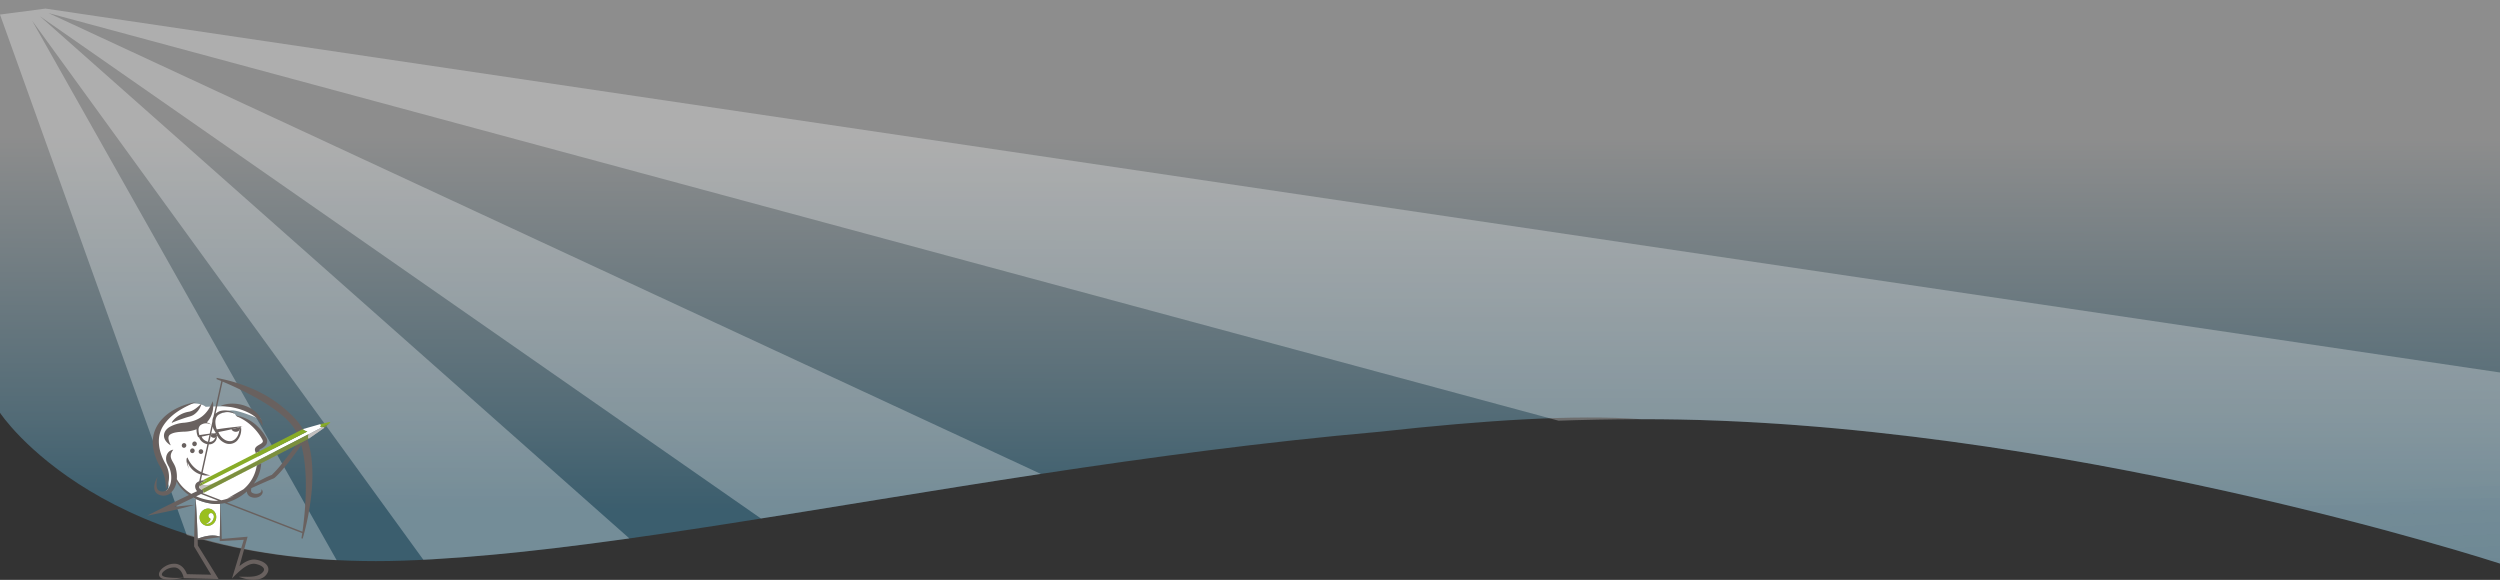 <svg xmlns="http://www.w3.org/2000/svg" xmlns:xlink="http://www.w3.org/1999/xlink" width="1296.244" height="300.664" viewBox="0 0 1296.244 300.664">
  <rect x="0" y="0" width="1296.244" height="300.664" fill="#333333" stroke="none"/>
  <defs>
    <clipPath id="clip-path">
      <path id="Path_26" data-name="Path 26" d="M-2.56,214.247S51.072,294,206.581,288.69,606.887,215.9,848.225,215.35c214.485-.487,445.458,74.866,445.458,74.866V-2H-2.56Z" transform="translate(2.56 2)" fill="none"/>
    </clipPath>
    <linearGradient id="linear-gradient" x1="0.502" y1="0.142" x2="0.498" y2="0.892" gradientUnits="objectBoundingBox">
      <stop offset="0" stop-color="#fff"/>
      <stop offset="0.128" stop-color="#fff"/>
      <stop offset="0.798" stop-color="#77b0ca"/>
      <stop offset="1" stop-color="#4593b7"/>
    </linearGradient>
    <linearGradient id="linear-gradient-2" x1="0.2" y1="0.823" x2="0.409" y2="2.123" gradientUnits="objectBoundingBox">
      <stop offset="0" stop-color="#fff"/>
      <stop offset="0.995" stop-color="#fefefe" stop-opacity="0"/>
    </linearGradient>
    <clipPath id="clip-path-2">
      <rect id="Rectangle_392" data-name="Rectangle 392" width="95.009" height="104.751" fill="none"/>
    </clipPath>
    <clipPath id="clip-path-4">
      <rect id="Rectangle_381" data-name="Rectangle 381" width="17.965" height="9.308" fill="none"/>
    </clipPath>
    <clipPath id="clip-path-5">
      <rect id="Rectangle_382" data-name="Rectangle 382" width="27.837" height="14.24" fill="none"/>
    </clipPath>
    <clipPath id="clip-path-6">
      <rect id="Rectangle_383" data-name="Rectangle 383" width="10.575" height="7.609" fill="none"/>
    </clipPath>
    <clipPath id="clip-path-7">
      <rect id="Rectangle_384" data-name="Rectangle 384" width="2.32" height="1.252" fill="none"/>
    </clipPath>
    <clipPath id="clip-path-8">
      <rect id="Rectangle_385" data-name="Rectangle 385" width="6.028" height="3.155" fill="none"/>
    </clipPath>
    <clipPath id="clip-path-9">
      <rect id="Rectangle_386" data-name="Rectangle 386" width="7.619" height="3.34" fill="none"/>
    </clipPath>
    <clipPath id="clip-path-10">
      <rect id="Rectangle_387" data-name="Rectangle 387" width="8.523" height="6.071" fill="none"/>
    </clipPath>
    <clipPath id="clip-path-11">
      <rect id="Rectangle_388" data-name="Rectangle 388" width="1.79" height="1.895" fill="none"/>
    </clipPath>
    <clipPath id="clip-path-12">
      <rect id="Rectangle_389" data-name="Rectangle 389" width="55.556" height="30.12" fill="none"/>
    </clipPath>
    <clipPath id="clip-path-13">
      <rect id="Rectangle_390" data-name="Rectangle 390" width="3.605" height="2.385" fill="none"/>
    </clipPath>
  </defs>
  <g id="Group_6" data-name="Group 6" transform="translate(0)">
    <g id="Group_5" data-name="Group 5" transform="translate(0 0)" clip-path="url(#clip-path)">
      <path id="Path_1" data-name="Path 1" d="M-2.56,212.032S51.072,294,206.581,288.69,713,205.4,848.225,215.35s445.458,74.911,445.458,74.911V-2H-2.56Z" transform="translate(2.56 2)" opacity="0.44" fill="url(#linear-gradient)"/>
      <path id="Path_2" data-name="Path 2" d="M-2.56,6.464,111.583,324.62s41.947-13.266,54.187-14.708,10.837-12.386,10.837-12.386L14.046,9.561,243.164,325.27l44.041,12.111s41.03-58.236,41.9-54.563L18.061,7.274,433.61,296.753H555.143l-10.838-48.769L22.561,5.69,1316.648,355l-22.964-162.95L21.013,3.368Z" transform="translate(2.56 1.085)" opacity="0.29" fill="url(#linear-gradient-2)" style="mix-blend-mode: overlay;isolation: isolate"/>
    </g>
  </g>
  <g id="Group_851" data-name="Group 851" transform="translate(76.244 195.912)">
    <g id="Group_850" data-name="Group 850" clip-path="url(#clip-path-2)">
      <g id="Group_849" data-name="Group 849">
        <g id="Group_848" data-name="Group 848" clip-path="url(#clip-path-2)">
          <path id="Path_2586" data-name="Path 2586" d="M34.8,46.956c-.75.056-14.673,5.831-17.682,13.168s1.5,12.039,2.257,17.306,5,11.774,2.592,14.164l-2.4,2.39a4.846,4.846,0,0,0,4.327-2.822,7.39,7.39,0,0,1,2.931-3.772s6,6.986,8.683,8.389,15.662,4.037,21.682.274,10.158-6.96,11.475-15.425-.188-9.97-.188-9.97l4.7-3.574s-3.332-6.733-6.4-9.217c-6.96-5.643-12.792-4.7-12.792-4.7l-5.531-.352s4.026-2.658,7.976-2.282,14.359,4.783,14.359,4.783-5.518-6.1-13.043-6.664a128.851,128.851,0,0,0-15.8,0S39.881,46.58,34.8,46.956" transform="translate(-11.534 -33.613)" fill="#fff"/>
          <path id="Path_2587" data-name="Path 2587" d="M108.831,247.585a1.5,1.5,0,0,0-.209,2.045,2.777,2.777,0,0,0,.626.489c.261.2.215.985-.623,1.743a4.776,4.776,0,0,1-1.832,1.079,3.9,3.9,0,0,0,4.257-2.911,2.734,2.734,0,0,0-.194-2.1,1.44,1.44,0,0,0-2.026-.35" transform="translate(-76.52 -177.207)" fill="#fff"/>
          <path id="Path_2588" data-name="Path 2588" d="M98.826,224.215A28.369,28.369,0,0,1,89.2,221.64c-.01.271-.02.588-.033.946.2,2.6.349,5.4.488,7.941.13,2.759.3,6.521.386,9.28.023.632.053,1.522.082,2.459,3.273-1.343,7.55-2.314,10.919-1.282l.579-.092q.084-5.12.191-10.24c-.049-2.721-.095-5.257-.118-6.525a19.746,19.746,0,0,1-2.871.087m-3.439,11.336a4.294,4.294,0,0,1-4.231-4.469,4.5,4.5,0,0,1,4.374-4.5h.007a4.3,4.3,0,0,1,4.224,4.469,4.5,4.5,0,0,1-4.373,4.5" transform="translate(-63.893 -158.811)" fill="#fff"/>
          <path id="Path_2589" data-name="Path 2589" d="M174.731,86.9a.735.735,0,0,1,.082-.08,3.787,3.787,0,0,1,.508-.358,8.952,8.952,0,0,0,2.965-2.216,3.707,3.707,0,0,0-.253-4.269,24.5,24.5,0,0,0-4.231-5.333,20.126,20.126,0,0,0-11.135-5.533l.2.318a25.286,25.286,0,0,1,6.032,3.4,27.827,27.827,0,0,1,7.2,8.265,3.807,3.807,0,0,1,.5,1.136c.263,1.871-4.684,2.164-4.074,5.067.157.424.293.849.413,1.273l2-1.023c-.048-.151-.093-.3-.145-.452l-.063-.2" transform="translate(-116.555 -49.519)" fill="#69615f"/>
          <path id="Path_2590" data-name="Path 2590" d="M119,100.839c-.819.285-1.649.536-2.484.766l-.19.863.012.015a2.262,2.262,0,0,0,2.388.794,1.5,1.5,0,0,0,.5-.3,1.541,1.541,0,0,0,.371-.527,1.757,1.757,0,0,0,.069-.186,10.912,10.912,0,0,1-.664-1.425" transform="translate(-83.347 -72.254)" fill="#69615f"/>
          <path id="Path_2591" data-name="Path 2591" d="M125.435,100.076l-.018,0,.046.078c-.01-.027-.018-.055-.028-.082" transform="translate(-89.865 -71.707)" fill="#69615f"/>
          <path id="Path_2592" data-name="Path 2592" d="M154.186,90.982a2.783,2.783,0,0,0,3.493,1.026,2.174,2.174,0,0,0,.679-.622,2.86,2.86,0,0,0,.5-1.666c-1.543.478-3.1.892-4.677,1.262" transform="translate(-110.479 -64.287)" fill="#69615f"/>
          <path id="Path_2593" data-name="Path 2593" d="M13.508,76.586a29.364,29.364,0,0,1,2.853,6.1,19.819,19.819,0,0,1,.671,3.3,21,21,0,0,1,.13,3.551,7.707,7.707,0,0,0,.875-1.653A13.8,13.8,0,0,0,16.76,75.9c-3.33-6.149-4.785-13.456-.655-19.615,3.879-5.79,10.388-9.379,16.776-11.923C20.369,46.414,7.755,55.334,10.907,69.508a28.447,28.447,0,0,0,2.6,7.077" transform="translate(-7.464 -31.787)" fill="#69615f"/>
          <path id="Path_2594" data-name="Path 2594" d="M156.262,58.878a7.262,7.262,0,0,0-.624-3.388c-3.241-7.341-14.082-10.1-21.131-7.2,5.366.416,10.576,1.426,15.278,3.994a14.462,14.462,0,0,1,6.477,6.59" transform="translate(-96.378 -33.789)" fill="#69615f"/>
          <path id="Path_2595" data-name="Path 2595" d="M174.826,88.409h0Z" transform="translate(-125.267 -63.348)" fill="#fff"/>
          <path id="Path_2596" data-name="Path 2596" d="M135.675,64.439l-.56-.889h0a8.4,8.4,0,0,0-8.626.5c-1.741,1.424-1.655,3.895-1.244,5.912a12.6,12.6,0,0,0,.461,1.585c4.446-.69,8.94-1.2,13.416-1.636l-3.247-5.153Z" transform="translate(-89.564 -44.848)" fill="#fff"/>
          <path id="Path_2597" data-name="Path 2597" d="M95.03,84.24a3.331,3.331,0,0,0-.853,2.538,8.3,8.3,0,0,0,.455,2.506c1.773-.291,3.552-.533,5.336-.749l.924-4.2-.292-.495a4.958,4.958,0,0,0-5.57.4" transform="translate(-67.481 -59.596)" fill="#fff"/>
          <path id="Path_2598" data-name="Path 2598" d="M119.783,93.511l-.075-.126-.046-.078-1.2-2.035-.382-.648-.694,3.155q1.2-.139,2.4-.267" transform="translate(-84.11 -64.934)" fill="#fff"/>
          <path id="Path_2599" data-name="Path 2599" d="M100.554,239.071h-.007a4.5,4.5,0,0,0-4.373,4.5,4.294,4.294,0,0,0,4.231,4.469,4.5,4.5,0,0,0,4.373-4.5,4.3,4.3,0,0,0-4.225-4.469m2.887,5.052a3.9,3.9,0,0,1-4.257,2.911,4.77,4.77,0,0,0,1.832-1.079c.838-.758.884-1.544.623-1.743a2.767,2.767,0,0,1-.626-.489,1.5,1.5,0,0,1,.209-2.045,1.44,1.44,0,0,1,2.026.35,2.734,2.734,0,0,1,.194,2.1" transform="translate(-68.911 -171.301)" fill="#9abf1e"/>
          <path id="Path_2600" data-name="Path 2600" d="M77.1,35.075c-1.953,2.778-4.31,5.765-6.391,8.41a57.249,57.249,0,0,1-6.01,6.821,41.75,41.75,0,0,0-4.279,1.971q-2.527,1.283-5.032,2.6A20.106,20.106,0,0,0,59.2,44.289l-2.317,1.193A19.894,19.894,0,0,1,49.931,57.82q-4.212,2.322-8.354,4.777c1.189-.478,2.39-.978,3.6-1.49a22.167,22.167,0,0,1-6.715,2.366l-9.6-3.712a1.087,1.087,0,0,0-.634-1.878,1.252,1.252,0,0,0-.168-.005,3.8,3.8,0,0,1-.757-.64,3.233,3.233,0,0,1-.219-.26l.181-.821.316-1.436a6.12,6.12,0,0,1,.77-.458c.237-.121.479-.232.711-.334.623-.276,1.283-.5,1.951-.746a9.182,9.182,0,0,0-2.381.034c-.254.037-.506.085-.753.145l.667-3.032a10.948,10.948,0,0,0,4.244.231A26.067,26.067,0,0,1,28.8,49.187l3.235-14.7a3.992,3.992,0,0,0,4.18-3.789c.019-.168.027-.335.03-.5a1.535,1.535,0,0,1-.371.527,1.493,1.493,0,0,1-.5.3,3.141,3.141,0,0,1-3.065,2.213l.665-3.022.19-.863c.836-.23,1.665-.481,2.484-.766a10.913,10.913,0,0,0,.664,1.425A8.511,8.511,0,0,0,39.993,33.6a5.612,5.612,0,0,0,6.619-.935A8.815,8.815,0,0,0,48.7,25.334c.287-.091.575-.177.86-.272h0c-4.476.44-8.97.947-13.416,1.636a12.5,12.5,0,0,1-.461-1.586c-.412-2.017-.5-4.488,1.243-5.912a8.4,8.4,0,0,1,8.626-.5h0c-1.7-1.739-4.729-2.1-7.042-1.631a5.868,5.868,0,0,0-2.982,1.541L39.193,1.952C47.35,5.379,68.6,15.049,75.9,25.6a23.38,23.38,0,0,1,1.586,2.678l3.275-1.672a25.512,25.512,0,0,0-3.171-4.516A65.65,65.65,0,0,0,54.357,5.55,85.329,85.329,0,0,0,37.67.345C36.926.186,36.388.072,36.189,0l-.236.636c.052.02.985.378,2.539,1.022L34.406,20.22a6.315,6.315,0,0,0-.543,2.466l-.452,2.056-.924,4.2c-1.783.215-3.563.458-5.336.749a8.315,8.315,0,0,1-.455-2.506,3.332,3.332,0,0,1,.853-2.538,4.958,4.958,0,0,1,5.57-.4,3.181,3.181,0,0,0-1.343-.884,6.011,6.011,0,0,0-.81-.226,12.558,12.558,0,0,0,3.11-11.013C31.139,19.111,27.06,22.446,19.4,23.259a17.925,17.925,0,0,0-7.694,2.21c-3.092,1.85-4.017,5.2-1.413,7.951a8.968,8.968,0,0,0,2,1.6c-.69-1.655-2.054-4.177-.449-5.542,1.825-1.286,4.43-1.389,6.732-1.556a20.236,20.236,0,0,0,7.107-1.256,7.6,7.6,0,0,0,.153,2.191,9.454,9.454,0,0,0,.677,1.97l.445-.087a4.691,4.691,0,0,0,1.194,2.021,6,6,0,0,0,3.129,1.646L28.1,48.862a14.044,14.044,0,0,1-6.929-7.1l-.216-.5-.3.356a.718.718,0,0,0-.13.259,5.7,5.7,0,0,0,.242,2.691,22.048,22.048,0,0,0,.908,2.62,22.84,22.84,0,0,1-.689-3.579,10.322,10.322,0,0,0,1.046,2.142,10.641,10.641,0,0,0,5.786,4.371l-.769,3.5c-1.488.583-2.527,1.724-1.942,3.673a4.886,4.886,0,0,0,.815,1.449l-.006.028-.191.088q-1.372.641-2.755,1.3a20.871,20.871,0,0,1-7.532-7.63,16.106,16.106,0,0,0-.427-5.154c-.894-4.159-4.713-5.72-1.389-10.132-3.2.476-4.477,3.911-3.358,6.728a17.48,17.48,0,0,0,1.115,2.215c1.623,3.351,1.808,9-.95,11.8-1.2,1.191-3.8,1.359-4.867-.057a3.9,3.9,0,0,1-.622-1.907,14.193,14.193,0,0,1,.518-4.633,12.529,12.529,0,0,0-1.083,2.184c-.789,2.016-1.135,4.782.725,6.365a5.665,5.665,0,0,0,6.908-.043,9.874,9.874,0,0,0,3.274-6.113,21.353,21.353,0,0,0,6.4,6.995C14.459,64.224,7.081,67.917,0,71.485c8.049-1.645,16.791-3.319,24.643-5.645-3.491.23-7.046.624-10.545,1.076l1.336-.634c2.117-1.015,5.54-2.668,8.538-4.117.385.2.776.4,1.179.589-.186,2.89-.319,6.089-.425,8.968-.16,4.96-.29,10.512-.317,15.475l0,.255.143.239c1.609,2.681,3.2,5.373,4.823,8.046l3.846,6.339-12.556-.29c-.885-2.531-2.776-4.9-5.538-5.345A9.021,9.021,0,0,0,8.977,98c-1.923,1.125-4.217,4.018-1.671,5.815,2.492,1.561,8.726.528,11.654-.209l.061.268.829.02,15.279.375,1.98.048c-3.253-5.275-7.477-12.17-10.784-17.417-.016-.778-.045-1.839-.076-2.895a33.65,33.65,0,0,0,5.546-.56c1.976-.3,3.93-.6,5.925-.751l-.032,1.968.576-.032,11.892-.659c-.795,2.566-1.572,5.137-2.357,7.706l-3.785,12.432a44.931,44.931,0,0,1,6.005-5.56c1.919-1.3,4.093-2.557,6.4-2.032,1.438.309,3.187.914,4.011,2.129.686,1.077-.278,2.076-1.138,2.8-2.617,1.951-6.348,1.685-9.511,1.689a18.85,18.85,0,0,0-2.259.053c.628.187,1.518.461,2.149.669,4.368,1.344,10.943,1.781,13.064-3.332,1.2-4.082-3.943-6.164-7.176-6.323-2.758-.012-5.425,1.566-7.657,3.422,1.3-4.672,2.844-10.176,3.959-14.24l.278-1.022-1.031.089L38.739,83.533c-.177-6.083-.363-12.164-.621-18.245q1.042-.121,2.068-.345l40.279,15.58c-.242,1.643-.411,2.608-.422,2.669l.659.16a135.137,135.137,0,0,0,4.568-23.68c.819-8.38.861-18.888-2.147-27.7ZM43.823,32.751a5.188,5.188,0,0,1-3.217-.485A7.851,7.851,0,0,1,36.979,28.1c2.248-.432,4.5-.879,6.728-1.405,1.573-.371,3.135-.785,4.677-1.262a2.863,2.863,0,0,1-.5,1.666c-.322,2.61-1.7,5.034-4.057,5.652M33.97,25.689l.1-.468q.112.565.279,1.116l1.2,2.035.018,0c.01.027.018.055.028.082l.075.126q-1.2.128-2.4.267ZM31.5,33.111a5.391,5.391,0,0,1-2.347-1.321,3.441,3.441,0,0,1-.835-1.316c1.352-.272,2.7-.562,4.035-.905l-.783,3.557-.07-.016m-10.383,8.9v0s.007-.007,0,0m-9.648,61.537c-2.048-.182-5.307-.706-2.979-3.064a8.122,8.122,0,0,1,6.288-2.131c2.175.422,3.537,2.687,4.065,4.718l.115.5a44.041,44.041,0,0,1-7.488-.026M37.923,71.841q-.112,5.12-.191,10.24c0,.1,0,.194,0,.291q-.282-.11-.574-.2c-3.368-1.031-7.646-.06-10.919,1.282-.029-.937-.059-1.828-.082-2.459-.083-2.76-.256-6.522-.386-9.28-.139-2.545-.292-5.337-.489-7.94q-.038-.5-.079-1l.006,0,.106.048A28.371,28.371,0,0,0,34.934,65.4a19.743,19.743,0,0,0,2.871-.087c.094-.009.189-.015.283-.026q-.1,3.275-.165,6.55M35,63.746a28.273,28.273,0,0,1-9.245-2.19c-.092-.039-.182-.081-.273-.12l2.5-1.21,8.926,3.453A17.9,17.9,0,0,1,35,63.746m6.446.882a26.159,26.159,0,0,0,9.228-4.808c.372-.293.733-.6,1.086-.912A3.127,3.127,0,0,0,54,61.813a5.2,5.2,0,0,0,3.825-.046c1.147-.475,2.417-1.689,2.08-3.067a1.442,1.442,0,0,0-.774-.918,1.409,1.409,0,0,1,.144.963,1.33,1.33,0,0,1-.446.67,4.034,4.034,0,0,1-4.2.231c-.937-.381-.75-1.522-.516-2.474,3.742-1.679,7.465-3.354,11.059-4.849a2.747,2.747,0,0,0,1.169-.643,38.823,38.823,0,0,0,3.809-4.019A141.383,141.383,0,0,0,79.961,34.8c4.194,15.109,1.792,36.669.614,44.962Z" fill="#69615f"/>
          <path id="Path_2601" data-name="Path 2601" d="M155.51,88.285l1.031.34L102.5,116.056c1.346.91,3.976-.08,5.648-.706L157.093,90.1l-.02.086c3.577-1.911,4.479-2.384,7.283-3.848-.915.053-1.183.077-.926-.445.307-.623.259-1.077-.349-1.029l-8.8,2.507s.2.569,1.231.91" transform="translate(-73.441 -60.808)" fill="#fff"/>
          <path id="Path_2602" data-name="Path 2602" d="M149.145,95.431l-19.1,9.751-2,1.023-27.748,14.165a9.194,9.194,0,0,1,2.381-.034c-.668.243-1.329.47-1.951.746-.232.1-.475.213-.712.334a1.813,1.813,0,0,0,.7.986L154.76,94.969l-1.031-.34c-1.031-.341-1.231-.91-1.231-.91l-.077.04Z" transform="translate(-71.66 -67.152)" fill="#88ac27"/>
          <path id="Path_2603" data-name="Path 2603" d="M171.157,103.536l.192-.1.02-.086L122.42,128.593l.37-.138c.687-.253,44.611-22.912,48.367-24.919" transform="translate(-87.717 -74.051)" fill="#88ac27"/>
          <path id="Path_2604" data-name="Path 2604" d="M321.473,81.058c-.082-.142-1.087.058-1.087.058l-4.314.989c.016,0,.027,0,.043,0,.608-.048.656.405.349,1.029-.257.522.011.5.926.445l3.6-1.883-.838.712.919-.767s.481-.441.4-.583" transform="translate(-226.474 -58.044)" fill="#88ac27"/>
          <g id="Group_820" data-name="Group 820" transform="translate(59.197 34.98)" opacity="0.41" style="mix-blend-mode: darken;isolation: isolate">
            <g id="Group_819" data-name="Group 819">
              <g id="Group_818" data-name="Group 818" clip-path="url(#clip-path-4)">
                <path id="Path_2605" data-name="Path 2605" d="M208.827,132.708l17.9-9.213.067-.095-17.962,9.249c0,.02,0,.039,0,.059" transform="translate(-208.827 -123.4)" fill="#69615f"/>
              </g>
            </g>
          </g>
          <g id="Group_823" data-name="Group 823" transform="translate(29.049 45.421)" opacity="0.41" style="mix-blend-mode: darken;isolation: isolate">
            <g id="Group_822" data-name="Group 822">
              <g id="Group_821" data-name="Group 821" clip-path="url(#clip-path-5)">
                <path id="Path_2606" data-name="Path 2606" d="M102.964,174.313l-.4-.146a1.059,1.059,0,0,1-.086.179l.285.125L130.3,160.292c0-.02,0-.041.007-.061Z" transform="translate(-102.474 -160.231)" fill="#69615f"/>
              </g>
            </g>
          </g>
          <g id="Group_826" data-name="Group 826" transform="translate(83.106 24.364)" opacity="0.41" style="mix-blend-mode: darken;isolation: isolate">
            <g id="Group_825" data-name="Group 825">
              <g id="Group_824" data-name="Group 824" clip-path="url(#clip-path-6)">
                <path id="Path_2607" data-name="Path 2607" d="M301.8,87.592l-7.954,5.562-.678.349.018.052.505-.26,7.917-5.535,2.136-1.814-1.915,1.6Z" transform="translate(-293.171 -85.947)" fill="#69615f"/>
              </g>
            </g>
          </g>
          <path id="Path_2608" data-name="Path 2608" d="M200.659,157.22c0,.02,0,.041-.007.061l2.317-1.193,0-.059Z" transform="translate(-143.773 -111.799)" fill="#69615f"/>
          <g id="Group_829" data-name="Group 829" transform="translate(56.879 44.23)" opacity="0.41" style="mix-blend-mode: darken;isolation: isolate">
            <g id="Group_828" data-name="Group 828">
              <g id="Group_827" data-name="Group 827" clip-path="url(#clip-path-7)">
                <path id="Path_2609" data-name="Path 2609" d="M200.659,157.22c0,.02,0,.041-.007.061l2.317-1.193,0-.059Z" transform="translate(-200.652 -156.029)" fill="#69615f"/>
              </g>
            </g>
          </g>
          <path id="Path_2610" data-name="Path 2610" d="M272.035,115.664l-.067.095,6.028-3.1-.018-.052Z" transform="translate(-194.873 -80.683)" fill="#69615f"/>
          <g id="Group_832" data-name="Group 832" transform="translate(77.095 31.92)" opacity="0.41" style="mix-blend-mode: darken;isolation: isolate">
            <g id="Group_831" data-name="Group 831">
              <g id="Group_830" data-name="Group 830" clip-path="url(#clip-path-8)">
                <path id="Path_2611" data-name="Path 2611" d="M272.035,115.664l-.067.095,6.028-3.1-.018-.052Z" transform="translate(-271.968 -112.603)" fill="#69615f"/>
              </g>
            </g>
          </g>
          <path id="Path_2612" data-name="Path 2612" d="M97.514,193.114l-1.79.909-.181.821a3.221,3.221,0,0,0,.219.26,3.784,3.784,0,0,0,.757.64,1.252,1.252,0,0,1,.168.005l6.475-3.34c-1.672.626-4.3,1.616-5.648.706" transform="translate(-68.459 -137.866)" fill="#fff"/>
          <g id="Group_835" data-name="Group 835" transform="translate(27.084 54.542)" opacity="0.41" style="mix-blend-mode: darken;isolation: isolate">
            <g id="Group_834" data-name="Group 834">
              <g id="Group_833" data-name="Group 833" clip-path="url(#clip-path-9)">
                <path id="Path_2613" data-name="Path 2613" d="M97.514,193.114l-1.79.909-.181.821a3.221,3.221,0,0,0,.219.26,3.784,3.784,0,0,0,.757.64,1.252,1.252,0,0,1,.168.005l6.475-3.34c-1.672.626-4.3,1.616-5.648.706" transform="translate(-95.543 -192.408)" fill="#69615f"/>
              </g>
            </g>
          </g>
          <path id="Path_2614" data-name="Path 2614" d="M294.141,94.743c-.232.993.364,1.282.364,1.282l7.954-5.562.029-.048-.092.076s.51-.555-.043-.537c-.273.009-.511.022-.717.034-2.8,1.464-3.706,1.937-7.283,3.848l-.212.906" transform="translate(-210.722 -64.454)" fill="#fff"/>
          <g id="Group_838" data-name="Group 838" transform="translate(83.366 25.499)" opacity="0.41" style="mix-blend-mode: darken;isolation: isolate">
            <g id="Group_837" data-name="Group 837">
              <g id="Group_836" data-name="Group 836" clip-path="url(#clip-path-10)">
                <path id="Path_2615" data-name="Path 2615" d="M294.141,94.743c-.232.993.364,1.282.364,1.282l7.954-5.562.029-.048-.092.076s.51-.555-.043-.537c-.273.009-.511.022-.717.034-2.8,1.464-3.706,1.937-7.283,3.848l-.212.906" transform="translate(-294.088 -89.954)" fill="#69615f"/>
              </g>
            </g>
          </g>
          <path id="Path_2616" data-name="Path 2616" d="M97.267,191.42a6.161,6.161,0,0,0-.77.458l-.316,1.437,1.79-.909a1.811,1.811,0,0,1-.7-.986" transform="translate(-68.916 -137.158)" fill="#88ac27"/>
          <g id="Group_841" data-name="Group 841" transform="translate(27.264 54.262)" opacity="0.41" style="mix-blend-mode: darken;isolation: isolate">
            <g id="Group_840" data-name="Group 840">
              <g id="Group_839" data-name="Group 839" clip-path="url(#clip-path-11)">
                <path id="Path_2617" data-name="Path 2617" d="M97.267,191.42a6.161,6.161,0,0,0-.77.458l-.316,1.437,1.79-.909a1.811,1.811,0,0,1-.7-.986" transform="translate(-96.181 -191.42)" fill="#69615f"/>
              </g>
            </g>
          </g>
          <path id="Path_2618" data-name="Path 2618" d="M154.769,104.558l.212-.906-.192.1c-3.756,2.007-47.679,24.666-48.366,24.919l-.37.138-6.475,3.34a1.081,1.081,0,0,1,.907,1.475l.4.146,27.347-14.082,2.314-1.191,17.963-9.249,5.944-3.06.678-.349s-.6-.289-.364-1.282" transform="translate(-71.35 -74.27)" fill="#88ac27"/>
          <g id="Group_844" data-name="Group 844" transform="translate(28.227 29.382)" opacity="0.41" style="mix-blend-mode: darken;isolation: isolate">
            <g id="Group_843" data-name="Group 843">
              <g id="Group_842" data-name="Group 842" clip-path="url(#clip-path-12)">
                <path id="Path_2619" data-name="Path 2619" d="M154.769,104.558l.212-.906-.192.1c-3.756,2.007-47.679,24.666-48.366,24.919l-.37.138-6.475,3.34a1.081,1.081,0,0,1,.907,1.475l.4.146,27.347-14.082,2.314-1.191,17.963-9.249,5.944-3.06.678-.349s-.6-.289-.364-1.282" transform="translate(-99.577 -103.652)" fill="#69615f"/>
              </g>
            </g>
          </g>
          <path id="Path_2620" data-name="Path 2620" d="M320.718,85.318c.206-.012.444-.025.717-.034.553-.018.043.537.043.537l.092-.076,1.915-1.6.839-.712-3.6,1.883" transform="translate(-229.803 -59.783)" fill="#88ac27"/>
          <g id="Group_847" data-name="Group 847" transform="translate(90.915 23.651)" opacity="0.41" style="mix-blend-mode: darken;isolation: isolate">
            <g id="Group_846" data-name="Group 846">
              <g id="Group_845" data-name="Group 845" clip-path="url(#clip-path-13)">
                <path id="Path_2621" data-name="Path 2621" d="M320.718,85.318c.206-.012.444-.025.717-.034.553-.018.043.537.043.537l.092-.076,1.915-1.6.839-.712-3.6,1.883" transform="translate(-320.718 -83.435)" fill="#69615f"/>
              </g>
            </g>
          </g>
          <path id="Path_2622" data-name="Path 2622" d="M83.914,118.85a1.239,1.239,0,0,0,1.157-1.277,1.173,1.173,0,0,0-1.2-1.181,1.239,1.239,0,0,0-1.157,1.277,1.174,1.174,0,0,0,1.2,1.181" transform="translate(-59.266 -83.398)" fill="#69615f"/>
          <path id="Path_2623" data-name="Path 2623" d="M65.866,120.523a1.173,1.173,0,0,0-1.2-1.181,1.239,1.239,0,0,0-1.157,1.276,1.174,1.174,0,0,0,1.2,1.181,1.239,1.239,0,0,0,1.157-1.277" transform="translate(-45.504 -85.511)" fill="#69615f"/>
          <path id="Path_2624" data-name="Path 2624" d="M78.777,130.3a1.173,1.173,0,0,0,1.2,1.181,1.238,1.238,0,0,0,1.157-1.276,1.173,1.173,0,0,0-1.2-1.181,1.239,1.239,0,0,0-1.157,1.277" transform="translate(-56.446 -92.449)" fill="#69615f"/>
          <path id="Path_2625" data-name="Path 2625" d="M96.78,131.741a1.173,1.173,0,0,0-1.2-1.181,1.239,1.239,0,0,0-1.157,1.276,1.174,1.174,0,0,0,1.2,1.181,1.239,1.239,0,0,0,1.157-1.277" transform="translate(-67.655 -93.549)" fill="#69615f"/>
          <path id="Path_2626" data-name="Path 2626" d="M45.685,55.952a3.138,3.138,0,0,0-.576,1.151,5.54,5.54,0,0,1,1.069-.548c1.069-.45,2.17-.848,3.248-1.24,1.431-.512,2.846-.995,4.277-1.414a10.992,10.992,0,0,0,2.438-.873,9.663,9.663,0,0,0,4.437-6.053c-1.987,1.783-3.811,3.62-6.361,4.213a13.639,13.639,0,0,0-8.531,4.765" transform="translate(-32.322 -33.658)" fill="#69615f"/>
        </g>
      </g>
    </g>
  </g>
</svg>
